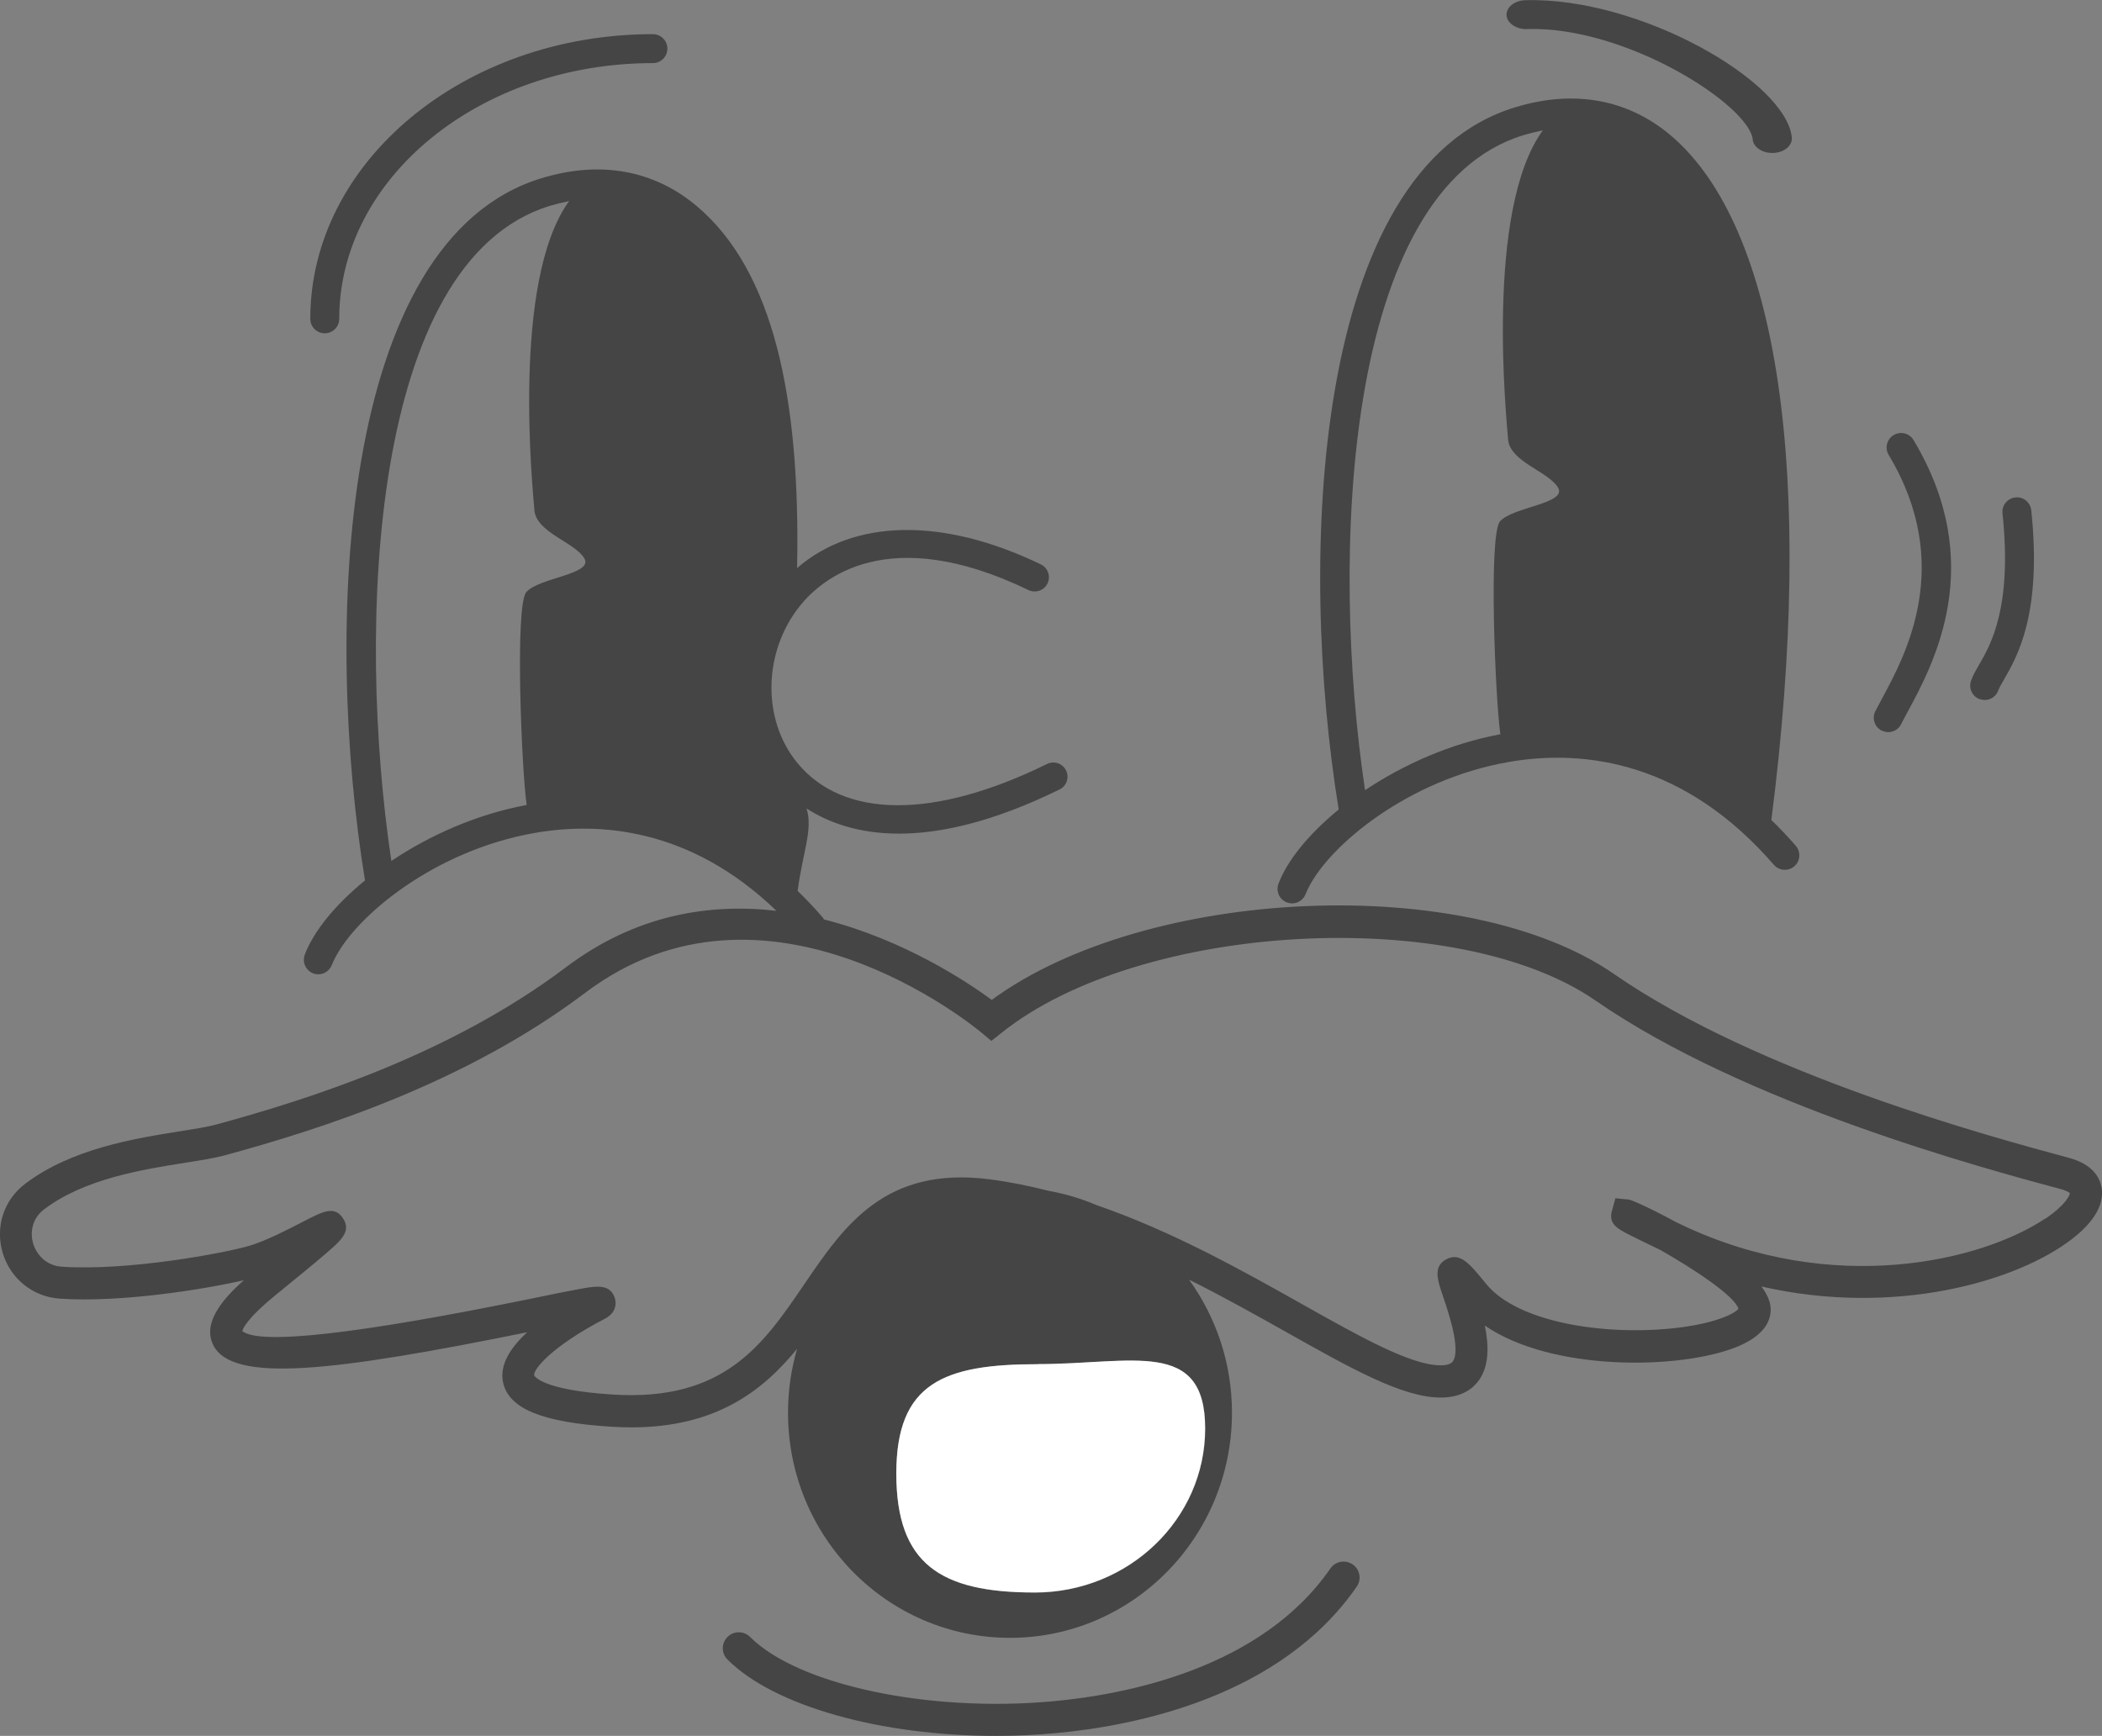 <svg xmlns="http://www.w3.org/2000/svg" id="Calque_1" viewBox="0 0 217.8 179.89"><rect x="0" y="0" width="217.8" height="179.89" fill="#808080" stroke="none"/><defs><style>      .cls-1 {        fill: #454545;      }      .cls-2 {        fill: #fff;      }      .cls-3 {        fill: none;      }    </style></defs><path class="cls-3" d="M55.37,52.85c-.13-1.85-2.44-23.71,3.6-32.01-.65.12-1.31.28-1.98.49-18.73,5.7-20.05,43.81-16.44,67.89,3.96-2.66,8.85-4.84,14.02-5.8-.52-3.49-1.26-20.69-.03-22.07,1.33-1.5,7-1.83,6-3.5-1-1.67-5-2.67-5.17-5Z"></path><path class="cls-3" d="M155.46,76.09c-.52-3.49-1.26-20.69-.03-22.07,1.33-1.5,7-1.83,6-3.5-1-1.67-5-2.67-5.17-5-.13-1.85-2.44-23.71,3.6-32.01-.65.12-1.31.28-1.98.49-18.73,5.7-20.05,43.81-16.44,67.89,3.96-2.66,8.85-4.84,14.02-5.8Z"></path><path class="cls-3" d="M165.35,103.66c-14.38-9.95-47.17-8.18-61.56,3.33l-1.06.84-1.04-.87c-.9-.75-22.31-18.26-41.05-4.11-12.37,9.34-27.26,14.09-37.38,16.85-1.04.28-2.42.5-4.01.75-4.43.7-10.5,1.67-14.66,4.83-1.33,1.01-1.46,2.5-1.14,3.56.32,1.08,1.27,2.27,2.97,2.39,6.84.46,16.83-1.4,19.47-2.18,1.71-.51,4-1.69,5.51-2.48,2.11-1.09,3.27-1.69,4.16-.34.88,1.34-.26,2.32-1.7,3.56-1.01.87-2.65,2.22-5.32,4.4-2.83,2.3-3.34,3.39-3.43,3.71,1.78,1.47,11.88.33,30.04-3.38,1.97-.4,3.63-.74,4.81-.96.73-.13,1.4-.26,1.97-.26.84,0,1.46.26,1.77,1.13.08.24.43,1.45-1.03,2.2-5.38,2.79-7.45,5.23-7.31,5.86,0,.02.65,1.52,8.17,1.99,11.54.72,15.56-5.19,19.82-11.44,4.1-6.03,8.35-12.28,19.25-10.86,2.06.27,4.09.68,6.08,1.19,1.72.31,3.37.8,4.93,1.47,7.87,2.71,15.11,6.78,21.3,10.26,6.06,3.41,11.3,6.35,14.37,6.35.65,0,1.07-.13,1.26-.4.87-1.21-.44-5.06-1-6.71-.59-1.74-1.06-3.12.31-3.87,1.44-.79,2.45.45,4.12,2.51,3.27,4.04,12.23,5.38,19.4,4.63,4.35-.46,6.39-1.53,6.77-2.02-.4-1.34-4.63-4.13-8.1-6.1-1.4-.67-2.4-1.17-3.07-1.5-1.3-.66-2.32-1.18-1.95-2.51l.37-1.34,1.39.13c.08,0,.35.11.76.28h0s0,0,0,0c.88.38,2.41,1.11,4.13,2.06.17.08.34.17.53.25,15.74,7.52,31.17,3.75,37.71-.61,2.17-1.45,2.59-2.47,2.58-2.68,0,0-.21-.22-.97-.42-8.08-2.17-32.66-8.79-48.16-19.52Z"></path><path class="cls-1" d="M158.21,3.01c10.34-.32,23.05,7.93,23.4,11.45.08.79.97,1.39,2.02,1.39.05,0,.1,0,.15,0,1.12-.06,1.96-.78,1.88-1.61-.58-5.78-15.71-14.55-27.61-14.22-1.12.03-1.99.73-1.95,1.56s1.06,1.47,2.11,1.44Z"></path><path class="cls-1" d="M133.35,93.52c.18.07.36.1.53.1.6,0,1.17-.37,1.4-.97.08-.21.19-.43.3-.65,2.19-4.41,10.3-11.19,20.66-13.02,7.06-1.25,17.37-.52,26.8,9.79.26.28.51.56.76.85.54.62,1.49.7,2.12.15.63-.54.69-1.49.15-2.12-.83-.96-1.68-1.85-2.53-2.67,4.56-35.63.76-61.49-10.43-70.95-4.45-3.76-10.02-4.77-16.12-2.91-21.11,6.43-22.51,46.85-18.28,72.77-3.07,2.51-5.31,5.24-6.24,7.69-.29.77.09,1.64.87,1.94ZM157.88,14c.67-.2,1.33-.36,1.98-.49-6.04,8.3-3.73,30.16-3.6,32.01.17,2.33,4.17,3.33,5.17,5,1,1.67-4.67,2-6,3.5-1.22,1.38-.48,18.58.03,22.07-5.17.96-10.05,3.14-14.02,5.8-3.61-24.08-2.3-62.19,16.44-67.89Z"></path><path class="cls-1" d="M217.73,122.96c-.2-1-.95-2.32-3.35-2.97-7.94-2.14-32.11-8.64-47.14-19.05-15.29-10.59-48.44-9.07-64.48,2.68-2.48-1.83-9.09-6.24-17.39-8.34-.05-.1-.11-.2-.19-.28-.83-.96-1.68-1.85-2.53-2.67.51-3.98,1.61-6.38.92-8.55,2.18,1.41,5.29,2.61,9.58,2.61,4.29,0,9.76-1.2,16.64-4.58.73-.36,1.03-1.24.67-1.97s-1.24-1.03-1.97-.67c-11.73,5.77-21.19,5.7-25.94-.19-3.6-4.46-3.47-11.4.3-16.15,2.27-2.85,9.11-8.73,23.72-1.68.73.35,1.61.05,1.97-.69.35-.73.05-1.61-.69-1.97-10.19-4.92-19.38-4.71-25.26.38.36-17.68-2.46-30.8-10.37-37.49-4.45-3.76-10.02-4.77-16.12-2.91-21.11,6.43-22.51,46.85-18.28,72.77-3.07,2.51-5.31,5.24-6.24,7.69-.29.77.09,1.64.87,1.94.18.07.36.1.53.1.6,0,1.17-.37,1.4-.97.08-.21.19-.43.3-.65,2.19-4.41,10.3-11.19,20.66-13.02,6.64-1.18,16.15-.59,25.11,8.06-6.9-.8-14.55.37-21.81,5.85-11.92,8.99-26.4,13.61-36.25,16.3-.87.24-2.16.44-3.65.68-4.78.76-11.32,1.8-16.15,5.47-2.2,1.67-3.11,4.48-2.31,7.15.81,2.69,3.13,4.55,5.92,4.74,6.36.43,14.97-.97,19.07-1.91-2.28,2.02-4.26,4.42-3.2,6.67,1.92,4.06,12.49,2.79,32.56-1.28-1.77,1.62-2.88,3.4-2.51,5.18.58,2.74,4.03,4.16,11.2,4.61.71.04,1.4.07,2.07.07,8.76,0,13.6-3.74,17.2-8.14-.61,2.1-.94,4.32-.94,6.62,0,12.89,10.3,23.33,23,23.33s23-10.45,23-23.33c0-5.16-1.66-9.93-4.45-13.79,3.59,1.79,6.97,3.69,10.09,5.44,6.73,3.79,12.05,6.78,15.99,6.78,2.21,0,3.37-.97,3.95-1.78,1.09-1.52,1.04-3.63.62-5.68,6.98,4.8,20.24,4.56,26.06,2.23,3.11-1.25,3.64-2.93,3.55-4.12-.06-.69-.4-1.42-.95-2.16,13.72,3.14,26.47-.46,32.26-4.98,2.89-2.26,3.21-4.15,2.97-5.35ZM54.54,61.35c-1.22,1.38-.48,18.58.03,22.07-5.17.96-10.05,3.14-14.02,5.8-3.61-24.08-2.3-62.19,16.44-67.89.67-.2,1.33-.36,1.98-.49-6.04,8.3-3.73,30.16-3.6,32.01.17,2.33,4.17,3.33,5.17,5,1,1.67-4.67,2-6,3.5ZM107.21,165.04c-9.76,0-14.33-2.94-14.33-12.33s4.91-11.33,14.67-11.33,17.33-2.72,17.33,6.67-7.91,17-17.67,17ZM211.9,126.29c-6.53,4.37-21.96,8.13-37.71.61-.18-.09-.36-.17-.53-.25-1.73-.95-3.25-1.68-4.13-2.06,0,0,0,0,0,0h0c-.41-.18-.68-.27-.76-.28l-1.39-.13-.37,1.34c-.37,1.34.66,1.86,1.95,2.51.67.34,1.67.83,3.07,1.5,3.47,1.97,7.71,4.77,8.1,6.1-.37.49-2.42,1.56-6.77,2.02-7.17.76-16.13-.59-19.4-4.63-1.67-2.06-2.68-3.3-4.12-2.51-1.37.75-.9,2.13-.31,3.87.56,1.64,1.86,5.5,1,6.71-.19.26-.61.4-1.26.4-3.07,0-8.31-2.94-14.37-6.35-6.19-3.48-13.43-7.55-21.3-10.26-1.56-.67-3.21-1.16-4.93-1.47-2-.51-4.02-.92-6.08-1.19-10.9-1.42-15.14,4.83-19.25,10.86-4.25,6.25-8.27,12.16-19.82,11.44-7.51-.47-8.16-1.97-8.17-1.99-.13-.63,1.93-3.07,7.31-5.86,1.45-.75,1.11-1.97,1.03-2.2-.31-.87-.93-1.13-1.77-1.13-.57,0-1.24.12-1.97.26-1.18.21-2.84.55-4.81.96-18.16,3.71-28.26,4.84-30.04,3.38.09-.32.6-1.41,3.43-3.71,2.67-2.17,4.32-3.53,5.32-4.4,1.44-1.24,2.58-2.22,1.7-3.56-.89-1.36-2.05-.75-4.16.34-1.51.78-3.8,1.97-5.51,2.48-2.64.78-12.63,2.64-19.47,2.18-1.69-.11-2.64-1.31-2.97-2.39-.32-1.06-.19-2.56,1.14-3.56,4.17-3.17,10.23-4.13,14.66-4.83,1.59-.25,2.96-.47,4.01-.75,10.12-2.76,25.01-7.51,37.38-16.85,18.74-14.15,40.15,3.36,41.05,4.11l1.04.87,1.06-.84c14.39-11.51,47.18-13.29,61.56-3.33,15.5,10.73,40.08,17.35,48.16,19.52.76.21.97.42.97.42,0,.21-.42,1.23-2.58,2.68Z"></path><path class="cls-1" d="M33.65,34.54c.83,0,1.5-.67,1.5-1.5,0-14.61,14.58-26.5,32.5-26.5.83,0,1.5-.67,1.5-1.5s-.67-1.5-1.5-1.5c-19.57,0-35.5,13.23-35.5,29.5,0,.83.67,1.5,1.5,1.5Z"></path><path class="cls-1" d="M194.98,75.71c.22.11.44.16.67.16.55,0,1.08-.3,1.34-.83.18-.36.41-.78.66-1.25,2.7-4.99,8.31-15.37.62-28.19-.43-.71-1.35-.94-2.06-.51-.71.43-.94,1.35-.51,2.06,6.81,11.35,1.75,20.72-.68,25.22-.27.5-.51.95-.71,1.34-.37.74-.07,1.64.67,2.01Z"></path><path class="cls-1" d="M205.18,72.46c.16.05.32.08.47.08.63,0,1.21-.4,1.42-1.03.08-.24.31-.63.57-1.08,1.38-2.39,3.96-6.83,2.83-17.55-.09-.82-.82-1.43-1.65-1.33-.82.09-1.42.82-1.33,1.65,1.03,9.74-1.23,13.64-2.45,15.73-.34.59-.64,1.11-.82,1.64-.26.79.16,1.64.95,1.9Z"></path><path class="cls-2" d="M107.54,141.37c-9.76,0-14.67,1.94-14.67,11.33s4.58,12.33,14.33,12.33,17.67-7.61,17.67-17-7.58-6.67-17.33-6.67Z"></path><path class="cls-1" d="M140.15,162.12c-.75-.52-1.78-.33-2.3.42-7.14,10.35-21.12,13.07-28.81,13.77-12.88,1.17-26.34-1.7-31.32-6.67-.65-.65-1.7-.65-2.34,0-.65.65-.65,1.7,0,2.34,4.86,4.86,15.96,7.91,27.81,7.91,2.04,0,4.1-.09,6.15-.28,8.27-.75,23.33-3.73,31.24-15.19.52-.75.33-1.78-.42-2.3Z"></path></svg>